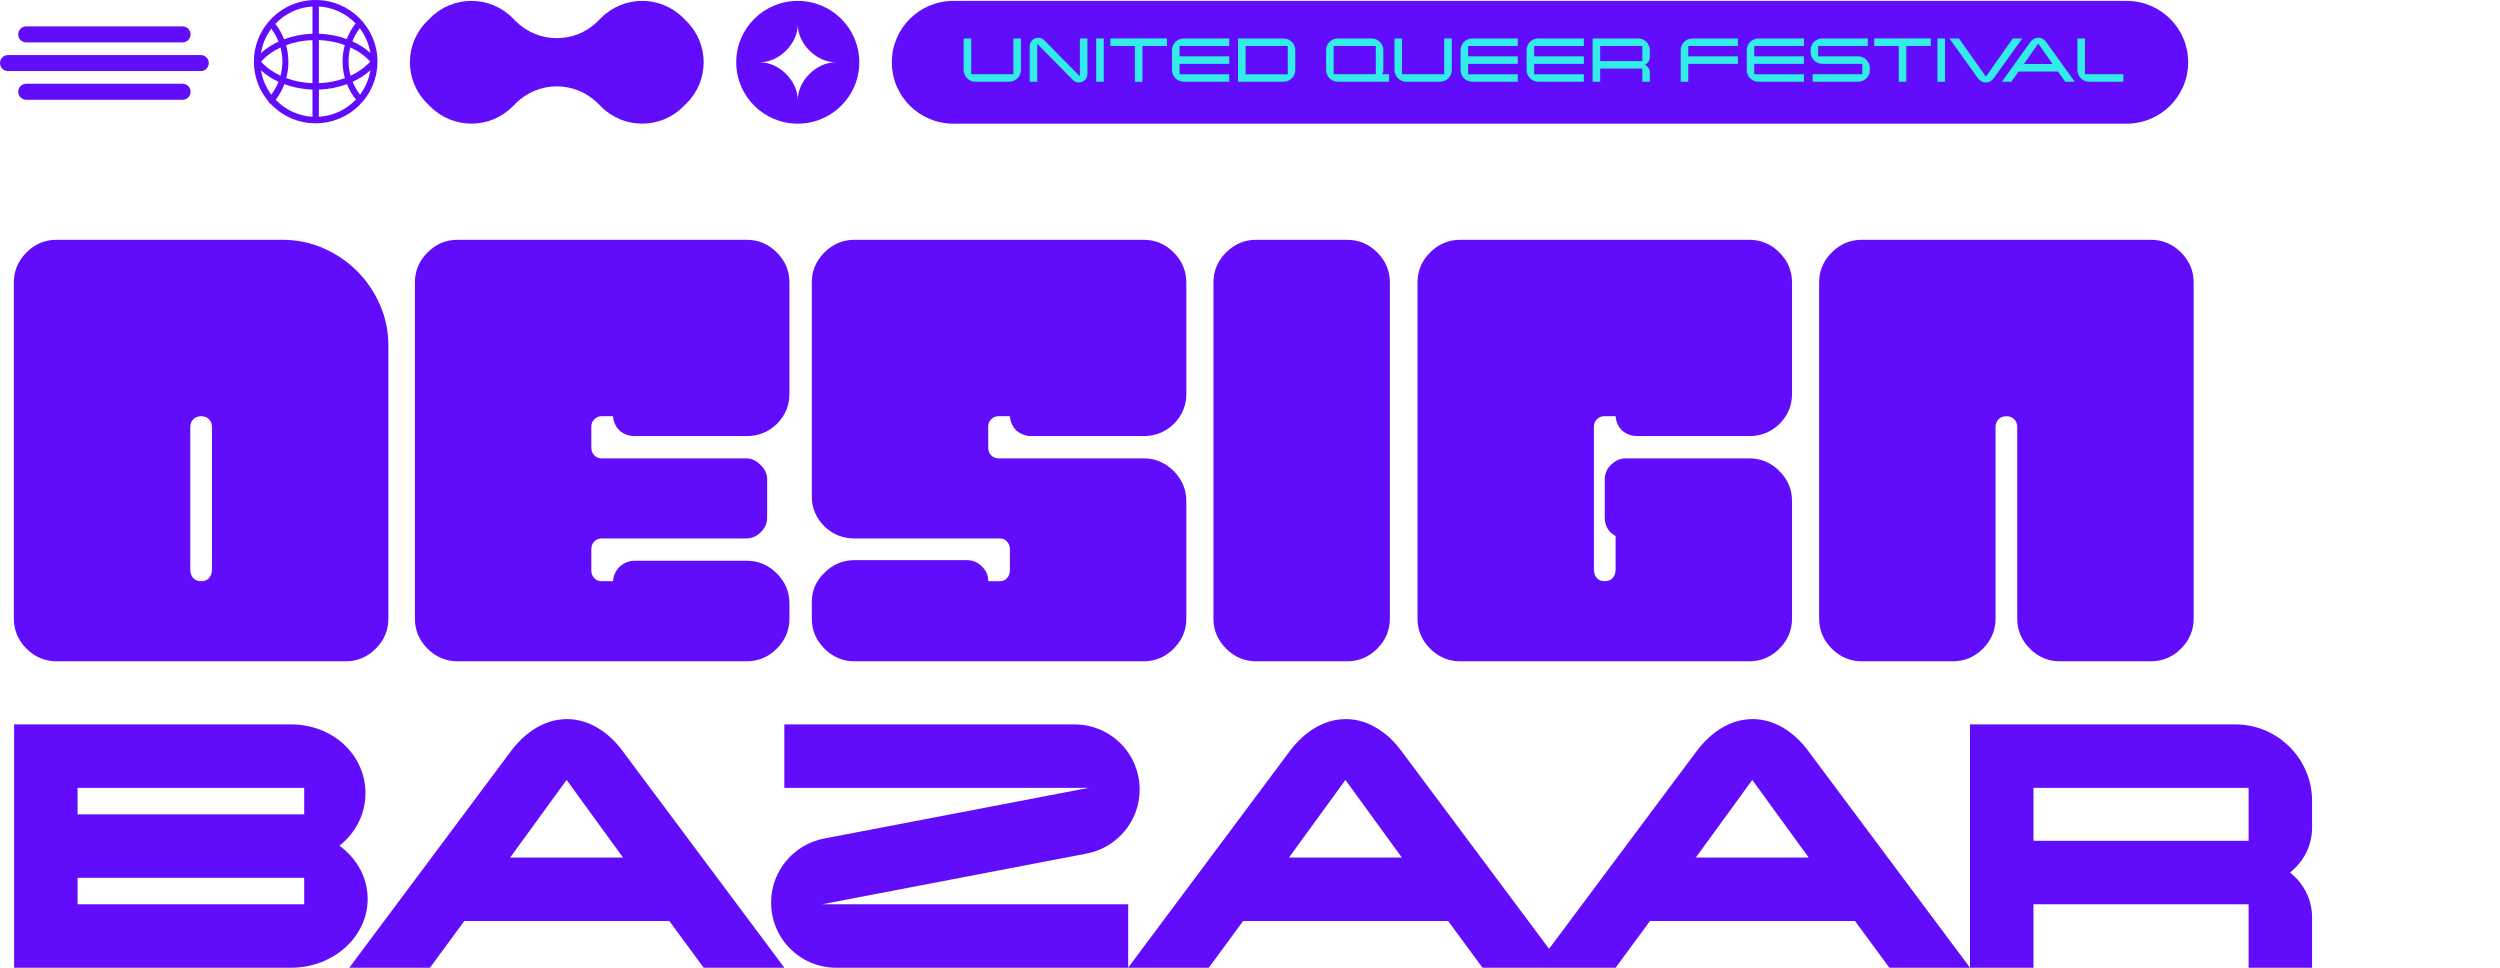 <svg xmlns="http://www.w3.org/2000/svg" width="465" height="180" viewBox="0 0 465 180" fill="none"><path d="M395.557 23.001C401.877 23.001 407.001 17.889 407.001 11.583C407.001 5.278 401.877 0.166 395.557 0.166H177.321C171.001 0.166 165.878 5.278 165.878 11.583C165.878 17.889 171.001 23.001 177.321 23.001H395.557Z" fill="#610DFC"></path><path d="M189.889 13.018C189.889 14.231 188.907 15.207 187.695 15.207H181.434C180.218 15.207 179.241 14.227 179.241 13.018V7.15H180.647V13.804H188.487V7.15H189.893V13.018H189.889Z" fill="#31ECE9"></path><path d="M202.261 7.153V13.762C202.261 14.636 201.558 15.338 200.681 15.338C200.241 15.338 199.849 15.164 199.554 14.87L192.93 8.156V15.205H191.524V8.595C191.524 7.721 192.227 7.02 193.103 7.02C193.544 7.02 193.936 7.193 194.23 7.487L200.855 14.201V7.153H202.261Z" fill="#31ECE9"></path><path d="M205.297 15.207H203.891V7.15H205.297V15.207Z" fill="#31ECE9"></path><path d="M217.057 8.553H212.492V15.207H211.087V8.553H206.522V7.15H217.053V8.553H217.057Z" fill="#31ECE9"></path><path d="M228.639 15.205H220.184C218.968 15.205 217.991 14.225 217.991 13.016V9.341C217.991 8.128 218.972 7.152 220.184 7.152H228.639V8.555H219.397V10.481H228.639V11.884H219.397V13.81H228.639V15.213V15.205Z" fill="#31ECE9"></path><path d="M240.922 13.018C240.922 14.231 239.94 15.207 238.728 15.207H230.274V7.15H238.728C239.944 7.15 240.922 8.13 240.922 9.339V13.018ZM239.52 13.808V8.553H231.68V13.808H239.52Z" fill="#31ECE9"></path><path d="M258.357 15.205H248.848C247.632 15.205 246.655 14.225 246.655 13.016V9.341C246.655 8.128 247.637 7.152 248.848 7.152H255.109C256.325 7.152 257.303 8.132 257.303 9.341V13.016C257.303 13.306 257.214 13.572 257.085 13.806H258.357V15.209V15.205ZM255.901 13.806V8.551H248.061V13.806H255.901Z" fill="#31ECE9"></path><path d="M270.025 13.018C270.025 14.231 269.044 15.207 267.832 15.207H261.571C260.355 15.207 259.378 14.227 259.378 13.018V7.15H260.783V13.804H268.624V7.15H270.029V13.018H270.025Z" fill="#31ECE9"></path><path d="M282.311 15.205H273.856C272.64 15.205 271.663 14.225 271.663 13.016V9.341C271.663 8.128 272.644 7.152 273.856 7.152H282.311V8.555H273.068V10.481H282.311V11.884H273.068V13.81H282.311V15.213V15.205Z" fill="#31ECE9"></path><path d="M294.594 15.205H286.139C284.924 15.205 283.946 14.226 283.946 13.016V9.341C283.946 8.128 284.928 7.153 286.139 7.153H294.594V8.555H285.352V10.482H294.594V11.884H285.352V13.81H294.594V15.213V15.205Z" fill="#31ECE9"></path><path d="M306.877 15.207H305.471V12.756H297.631V15.207H296.225V7.15H304.68C305.896 7.15 306.873 8.13 306.873 9.339V10.564C306.873 11.237 306.522 11.761 305.98 12.051C306.522 12.341 306.873 12.869 306.873 13.538V15.203L306.877 15.207ZM305.471 11.354V8.553H297.631V11.354H305.471Z" fill="#31ECE9"></path><path d="M323.254 11.88H314.012V15.209H312.606V9.341C312.606 8.128 313.588 7.152 314.799 7.152H323.254V8.555H314.012V10.481H323.254V11.884V11.88Z" fill="#31ECE9"></path><path d="M335.537 15.205H327.083C325.867 15.205 324.889 14.225 324.889 13.016V9.341C324.889 8.128 325.871 7.152 327.083 7.152H335.537V8.555H326.295V10.481H335.537V11.884H326.295V13.81H335.537V15.213V15.205Z" fill="#31ECE9"></path><path d="M347.794 13.018C347.794 14.231 346.812 15.207 345.6 15.207H337.146V13.804H346.388V11.878H338.96C337.744 11.878 336.766 10.898 336.766 9.689V9.339C336.766 8.126 337.748 7.15 338.96 7.15H347.414V8.553H338.172V10.479H345.6C346.816 10.479 347.794 11.459 347.794 12.668V13.018Z" fill="#31ECE9"></path><path d="M359.137 8.553H354.572V15.207H353.167V8.553H348.602V7.15H359.133V8.553H359.137Z" fill="#31ECE9"></path><path d="M361.773 15.207H360.368V7.15H361.773V15.207Z" fill="#31ECE9"></path><path d="M376.149 7.153L370.853 14.524C370.518 14.991 369.989 15.342 369.363 15.342C368.736 15.342 368.207 14.991 367.872 14.524L362.592 7.153H364.362L369.379 14.258L374.379 7.153H376.149Z" fill="#31ECE9"></path><path d="M385.902 15.205H384.133L382.788 13.307H375.445L374.116 15.205H372.346L377.626 7.834C377.961 7.366 378.502 7.016 379.116 7.016C379.73 7.016 380.272 7.366 380.607 7.834L385.902 15.205ZM381.774 11.908L379.112 8.1L376.45 11.908H381.774Z" fill="#31ECE9"></path><path d="M388.592 15.207C387.377 15.207 386.399 14.227 386.399 13.018V7.15H387.805V13.804H394.942V15.207H388.592Z" fill="#31ECE9"></path><path d="M159.827 11.583C159.827 5.276 154.705 0.166 148.384 0.166C142.062 0.166 136.94 5.276 136.94 11.583C136.94 17.891 142.062 23.001 148.384 23.001C154.705 23.001 159.827 17.891 159.827 11.583ZM141.355 11.583C144.922 11.583 148.384 8.13 148.384 4.571C148.384 8.13 151.845 11.583 155.412 11.583C151.845 11.583 148.384 15.037 148.384 18.596C148.384 15.037 144.922 11.583 141.355 11.583Z" fill="#610DFC"></path><path d="M127.727 3.977L127.064 3.316C122.855 -0.884 116.029 -0.884 111.82 3.316L111.185 3.948C106.976 8.148 100.15 8.148 95.941 3.948L95.307 3.316C91.098 -0.884 84.271 -0.884 80.062 3.316L79.4 3.977C75.191 8.176 75.191 14.987 79.4 19.186L80.062 19.847C84.271 24.047 91.098 24.047 95.307 19.847L95.941 19.215C100.15 15.015 106.976 15.015 111.185 19.215L111.82 19.847C116.029 24.047 122.855 24.047 127.064 19.847L127.727 19.186C131.936 14.987 131.936 8.176 127.727 3.977Z" fill="#610DFC"></path><path d="M58.717 22.931C65.059 22.931 70.209 17.793 70.209 11.466C70.209 5.138 65.059 0 58.717 0C55.231 0 52.105 1.552 49.996 4.002C49.964 4.03 49.94 4.062 49.916 4.095C48.235 6.09 47.221 8.661 47.221 11.466C47.221 11.49 47.221 11.514 47.221 11.538C47.237 14.291 48.231 16.818 49.871 18.788C49.907 18.897 49.968 19.006 50.057 19.135C50.122 19.2 50.202 19.24 50.287 19.26C52.388 21.521 55.385 22.936 58.713 22.936L58.717 22.931ZM51.281 18.563C51.959 17.676 52.501 16.697 52.893 15.657C54.508 16.25 56.29 16.604 58.12 16.665V21.722C55.441 21.569 53.03 20.384 51.281 18.563ZM68.864 11.466C67.899 12.526 66.647 13.416 65.201 14.089C64.958 13.215 64.833 12.308 64.833 11.393C64.833 10.478 64.95 9.652 65.168 8.814C66.643 9.491 67.915 10.394 68.86 11.466H68.864ZM65.544 7.685C65.883 6.823 66.344 6.005 66.913 5.259C67.919 6.573 68.61 8.137 68.885 9.834C67.939 8.979 66.804 8.254 65.544 7.685ZM68.889 13.074C68.622 14.75 67.947 16.294 66.97 17.6C66.4 16.866 65.936 16.06 65.588 15.214C66.829 14.646 67.947 13.92 68.889 13.074ZM63.718 11.466C63.718 12.51 63.868 13.545 64.15 14.529C62.664 15.081 61.024 15.411 59.315 15.472V7.456C61.008 7.516 62.648 7.843 64.13 8.387C63.859 9.382 63.718 10.418 63.718 11.466ZM58.12 15.476C56.407 15.411 54.751 15.081 53.252 14.529C53.507 13.561 53.64 12.558 53.64 11.542C53.64 10.474 53.495 9.418 53.212 8.407C54.718 7.847 56.387 7.52 58.12 7.46V15.476ZM52.521 11.466C52.521 12.352 52.404 13.231 52.178 14.077C50.74 13.404 49.495 12.518 48.566 11.466C49.52 10.39 50.752 9.503 52.174 8.838C52.404 9.688 52.521 10.571 52.521 11.466ZM48.546 9.858C48.813 8.185 49.483 6.646 50.457 5.344C51.018 6.081 51.471 6.888 51.806 7.738C50.582 8.306 49.475 9.019 48.546 9.862V9.858ZM51.802 15.21C51.467 16.056 51.014 16.854 50.457 17.592C49.487 16.294 48.817 14.762 48.55 13.102C49.471 13.936 50.574 14.65 51.802 15.21ZM59.315 21.722V16.665C61.149 16.6 62.922 16.25 64.534 15.649C64.95 16.693 65.516 17.664 66.202 18.506C64.449 20.356 62.018 21.565 59.315 21.718V21.722ZM66.142 4.357C65.451 5.239 64.902 6.223 64.502 7.258C62.894 6.674 61.129 6.327 59.315 6.263V1.209C61.989 1.362 64.397 2.543 66.142 4.357ZM58.12 1.209V6.267C56.266 6.331 54.472 6.694 52.844 7.303C52.444 6.279 51.903 5.312 51.22 4.437C52.973 2.579 55.409 1.366 58.12 1.213V1.209Z" fill="#610DFC"></path><path d="M33.957 7.887C34.783 7.887 35.452 7.219 35.452 6.395C35.452 5.572 34.783 4.904 33.957 4.904H4.878C4.052 4.904 3.383 5.572 3.383 6.395C3.383 7.219 4.052 7.887 4.878 7.887H33.957Z" fill="#610DFC"></path><path d="M33.957 18.558C34.783 18.558 35.452 17.891 35.452 17.067C35.452 16.244 34.783 15.576 33.957 15.576H4.878C4.052 15.576 3.383 16.244 3.383 17.067C3.383 17.891 4.052 18.558 4.878 18.558H33.957Z" fill="#610DFC"></path><path d="M37.34 13.223C38.166 13.223 38.835 12.555 38.835 11.731C38.835 10.908 38.166 10.24 37.34 10.24H1.495C0.669 10.24 0 10.908 0 11.731C0 12.555 0.669 13.223 1.495 13.223H37.34Z" fill="#610DFC"></path><path d="M2.576 115.049V52.553C2.576 50.388 3.36 48.521 4.928 46.953C6.496 45.385 8.363 44.601 10.528 44.601H52.528C55.216 44.601 57.755 45.123 60.144 46.169C62.533 47.214 64.624 48.633 66.416 50.425C68.208 52.217 69.627 54.307 70.672 56.697C71.717 59.086 72.24 61.625 72.24 64.313V115.049C72.24 117.214 71.456 119.081 69.888 120.649C68.32 122.217 66.453 123.001 64.288 123.001H10.528C8.363 123.001 6.496 122.217 4.928 120.649C3.36 119.081 2.576 117.214 2.576 115.049ZM37.408 108.105C38.005 108.105 38.491 107.918 38.864 107.545C39.237 107.097 39.424 106.574 39.424 105.977V79.433C39.424 78.835 39.237 78.35 38.864 77.977C38.491 77.603 38.005 77.417 37.408 77.417C36.811 77.417 36.325 77.603 35.952 77.977C35.579 78.35 35.392 78.835 35.392 79.433V105.977C35.392 106.574 35.579 107.097 35.952 107.545C36.325 107.918 36.811 108.105 37.408 108.105ZM77.17 115.049V52.553C77.17 50.388 77.954 48.521 79.522 46.953C81.09 45.385 82.956 44.601 85.122 44.601H138.882C141.047 44.601 142.914 45.385 144.482 46.953C146.05 48.521 146.834 50.388 146.834 52.553V73.273C146.834 75.438 146.05 77.305 144.482 78.873C142.914 80.366 141.047 81.113 138.882 81.113H118.05C117.004 81.113 116.071 80.777 115.25 80.105C114.503 79.358 114.092 78.462 114.018 77.417H111.89C111.367 77.417 110.919 77.603 110.546 77.977C110.172 78.35 109.986 78.798 109.986 79.321V83.241C109.986 83.838 110.172 84.323 110.546 84.697C110.919 85.07 111.367 85.257 111.89 85.257H138.77C139.815 85.257 140.711 85.668 141.458 86.489C142.279 87.236 142.69 88.132 142.69 89.177V96.233C142.69 97.353 142.279 98.286 141.458 99.033C140.711 99.779 139.815 100.153 138.77 100.153H111.89C111.367 100.153 110.919 100.339 110.546 100.713C110.172 101.086 109.986 101.571 109.986 102.169V106.089C109.986 106.686 110.172 107.171 110.546 107.545C110.919 107.918 111.367 108.105 111.89 108.105H114.018C114.092 107.059 114.503 106.163 115.25 105.417C116.071 104.67 117.004 104.297 118.05 104.297H138.882C141.047 104.297 142.914 105.081 144.482 106.649C146.05 108.217 146.834 110.083 146.834 112.249V115.049C146.834 117.214 146.05 119.081 144.482 120.649C142.914 122.217 141.047 123.001 138.882 123.001H85.122C82.956 123.001 81.09 122.217 79.522 120.649C77.954 119.081 77.17 117.214 77.17 115.049ZM150.993 115.049V112.025C150.993 109.859 151.777 108.03 153.345 106.537C154.913 104.969 156.779 104.185 158.945 104.185H179.777C180.897 104.185 181.83 104.558 182.577 105.305C183.398 106.051 183.809 106.985 183.809 108.105H185.937C186.534 108.105 186.982 107.918 187.281 107.545C187.654 107.171 187.841 106.686 187.841 106.089V102.169C187.841 101.571 187.654 101.086 187.281 100.713C186.982 100.339 186.534 100.153 185.937 100.153H158.945C156.779 100.153 154.913 99.406 153.345 97.913C151.777 96.345 150.993 94.478 150.993 92.313V52.553C150.993 50.388 151.777 48.521 153.345 46.953C154.913 45.385 156.779 44.601 158.945 44.601H212.705C214.87 44.601 216.737 45.385 218.305 46.953C219.873 48.521 220.657 50.388 220.657 52.553V73.273C220.657 75.438 219.873 77.305 218.305 78.873C216.737 80.366 214.87 81.113 212.705 81.113H191.873C190.827 81.113 189.894 80.777 189.073 80.105C188.326 79.358 187.915 78.462 187.841 77.417H185.713C185.19 77.417 184.742 77.603 184.369 77.977C183.995 78.35 183.809 78.798 183.809 79.321V83.241C183.809 83.838 183.995 84.323 184.369 84.697C184.742 85.07 185.19 85.257 185.713 85.257H212.705C214.87 85.257 216.737 86.041 218.305 87.609C219.873 89.177 220.657 91.043 220.657 93.209V115.049C220.657 117.214 219.873 119.081 218.305 120.649C216.737 122.217 214.87 123.001 212.705 123.001H158.945C156.779 123.001 154.913 122.217 153.345 120.649C151.777 119.081 150.993 117.214 150.993 115.049ZM225.701 115.049V52.553C225.701 50.388 226.485 48.521 228.053 46.953C229.621 45.385 231.488 44.601 233.653 44.601H250.565C252.73 44.601 254.597 45.385 256.165 46.953C257.733 48.521 258.517 50.388 258.517 52.553V115.049C258.517 117.214 257.733 119.081 256.165 120.649C254.597 122.217 252.73 123.001 250.565 123.001H233.653C231.488 123.001 229.621 122.217 228.053 120.649C226.485 119.081 225.701 117.214 225.701 115.049ZM263.654 115.049V52.553C263.654 50.388 264.438 48.521 266.006 46.953C267.574 45.385 269.441 44.601 271.606 44.601H325.366C327.531 44.601 329.398 45.385 330.966 46.953C332.534 48.521 333.318 50.388 333.318 52.553V73.273C333.318 75.438 332.534 77.305 330.966 78.873C329.398 80.366 327.531 81.113 325.366 81.113H304.534C303.489 81.113 302.555 80.777 301.734 80.105C300.987 79.358 300.577 78.462 300.502 77.417H298.374C297.851 77.417 297.403 77.603 297.03 77.977C296.657 78.35 296.47 78.798 296.47 79.321V105.977C296.47 106.574 296.657 107.097 297.03 107.545C297.403 107.918 297.889 108.105 298.486 108.105C299.083 108.105 299.569 107.918 299.942 107.545C300.315 107.097 300.502 106.574 300.502 105.977V99.705C299.158 98.958 298.486 97.801 298.486 96.233V89.177C298.486 88.132 298.859 87.236 299.606 86.489C300.427 85.668 301.361 85.257 302.406 85.257H325.366C327.531 85.257 329.398 86.041 330.966 87.609C332.534 89.177 333.318 91.043 333.318 93.209V115.049C333.318 117.214 332.534 119.081 330.966 120.649C329.398 122.217 327.531 123.001 325.366 123.001H271.606C269.441 123.001 267.574 122.217 266.006 120.649C264.438 119.081 263.654 117.214 263.654 115.049ZM346.309 44.601H400.069C402.235 44.601 404.101 45.385 405.669 46.953C407.237 48.521 408.021 50.388 408.021 52.553V115.049C408.021 117.214 407.237 119.081 405.669 120.649C404.101 122.217 402.235 123.001 400.069 123.001H383.157C380.992 123.001 379.125 122.217 377.557 120.649C375.989 119.081 375.205 117.214 375.205 115.049V79.433C375.205 78.835 375.019 78.35 374.645 77.977C374.272 77.603 373.787 77.417 373.189 77.417C372.592 77.417 372.107 77.603 371.733 77.977C371.36 78.35 371.173 78.835 371.173 79.433V115.049C371.173 117.214 370.389 119.081 368.821 120.649C367.253 122.217 365.387 123.001 363.221 123.001H346.309C344.144 123.001 342.277 122.217 340.709 120.649C339.141 119.081 338.357 117.214 338.357 115.049V52.553C338.357 50.388 339.141 48.521 340.709 46.953C342.277 45.385 344.144 44.601 346.309 44.601Z" fill="#610DFC"></path><path d="M68.388 167.209C68.388 174.261 61.992 180.001 54.12 180.001H2.624V134.737H54.12C61.992 134.737 67.978 140.477 67.978 147.529C67.978 151.465 66.092 154.991 63.14 157.287C66.338 159.665 68.388 163.191 68.388 167.209ZM14.432 151.465H56.58V146.545H14.432V151.465ZM14.432 168.193H56.58V163.273H14.432V168.193ZM115.72 139.575L145.896 180.001H130.89L124.494 171.309H86.364L79.968 180.001H64.962L95.138 139.575C97.598 136.377 101.124 133.753 105.47 133.753C109.734 133.753 113.342 136.377 115.72 139.575ZM94.892 159.501H115.884L105.388 145.069L94.892 159.501ZM211.976 146.873C211.976 152.777 207.712 157.697 202.136 158.763L152.936 168.193H209.844V180.001H155.56C148.836 180.001 143.424 174.589 143.424 167.865C143.424 161.961 147.688 157.041 153.264 155.975L202.464 146.545H145.884V134.737H199.84C206.564 134.737 211.976 140.149 211.976 146.873ZM260.581 139.575L290.757 180.001H275.751L269.355 171.309H231.225L224.829 180.001H209.823L239.999 139.575C242.459 136.377 245.985 133.753 250.331 133.753C254.595 133.753 258.203 136.377 260.581 139.575ZM239.753 159.501H260.745L250.249 145.069L239.753 159.501ZM336.255 139.575L366.431 180.001H351.425L345.029 171.309H306.899L300.503 180.001H285.497L315.673 139.575C318.133 136.377 321.659 133.753 326.005 133.753C330.269 133.753 333.877 136.377 336.255 139.575ZM315.427 159.501H336.419L325.923 145.069L315.427 159.501ZM430.051 170.653V180.001H418.243V168.193H378.227V180.001H366.419V134.737H415.783C423.655 134.737 430.051 141.133 430.051 149.005V153.925C430.051 157.369 428.411 160.321 425.951 162.289C428.411 164.257 430.051 167.209 430.051 170.653ZM378.227 156.385H418.243V146.545H378.227V156.385Z" fill="#610DFC"></path></svg>